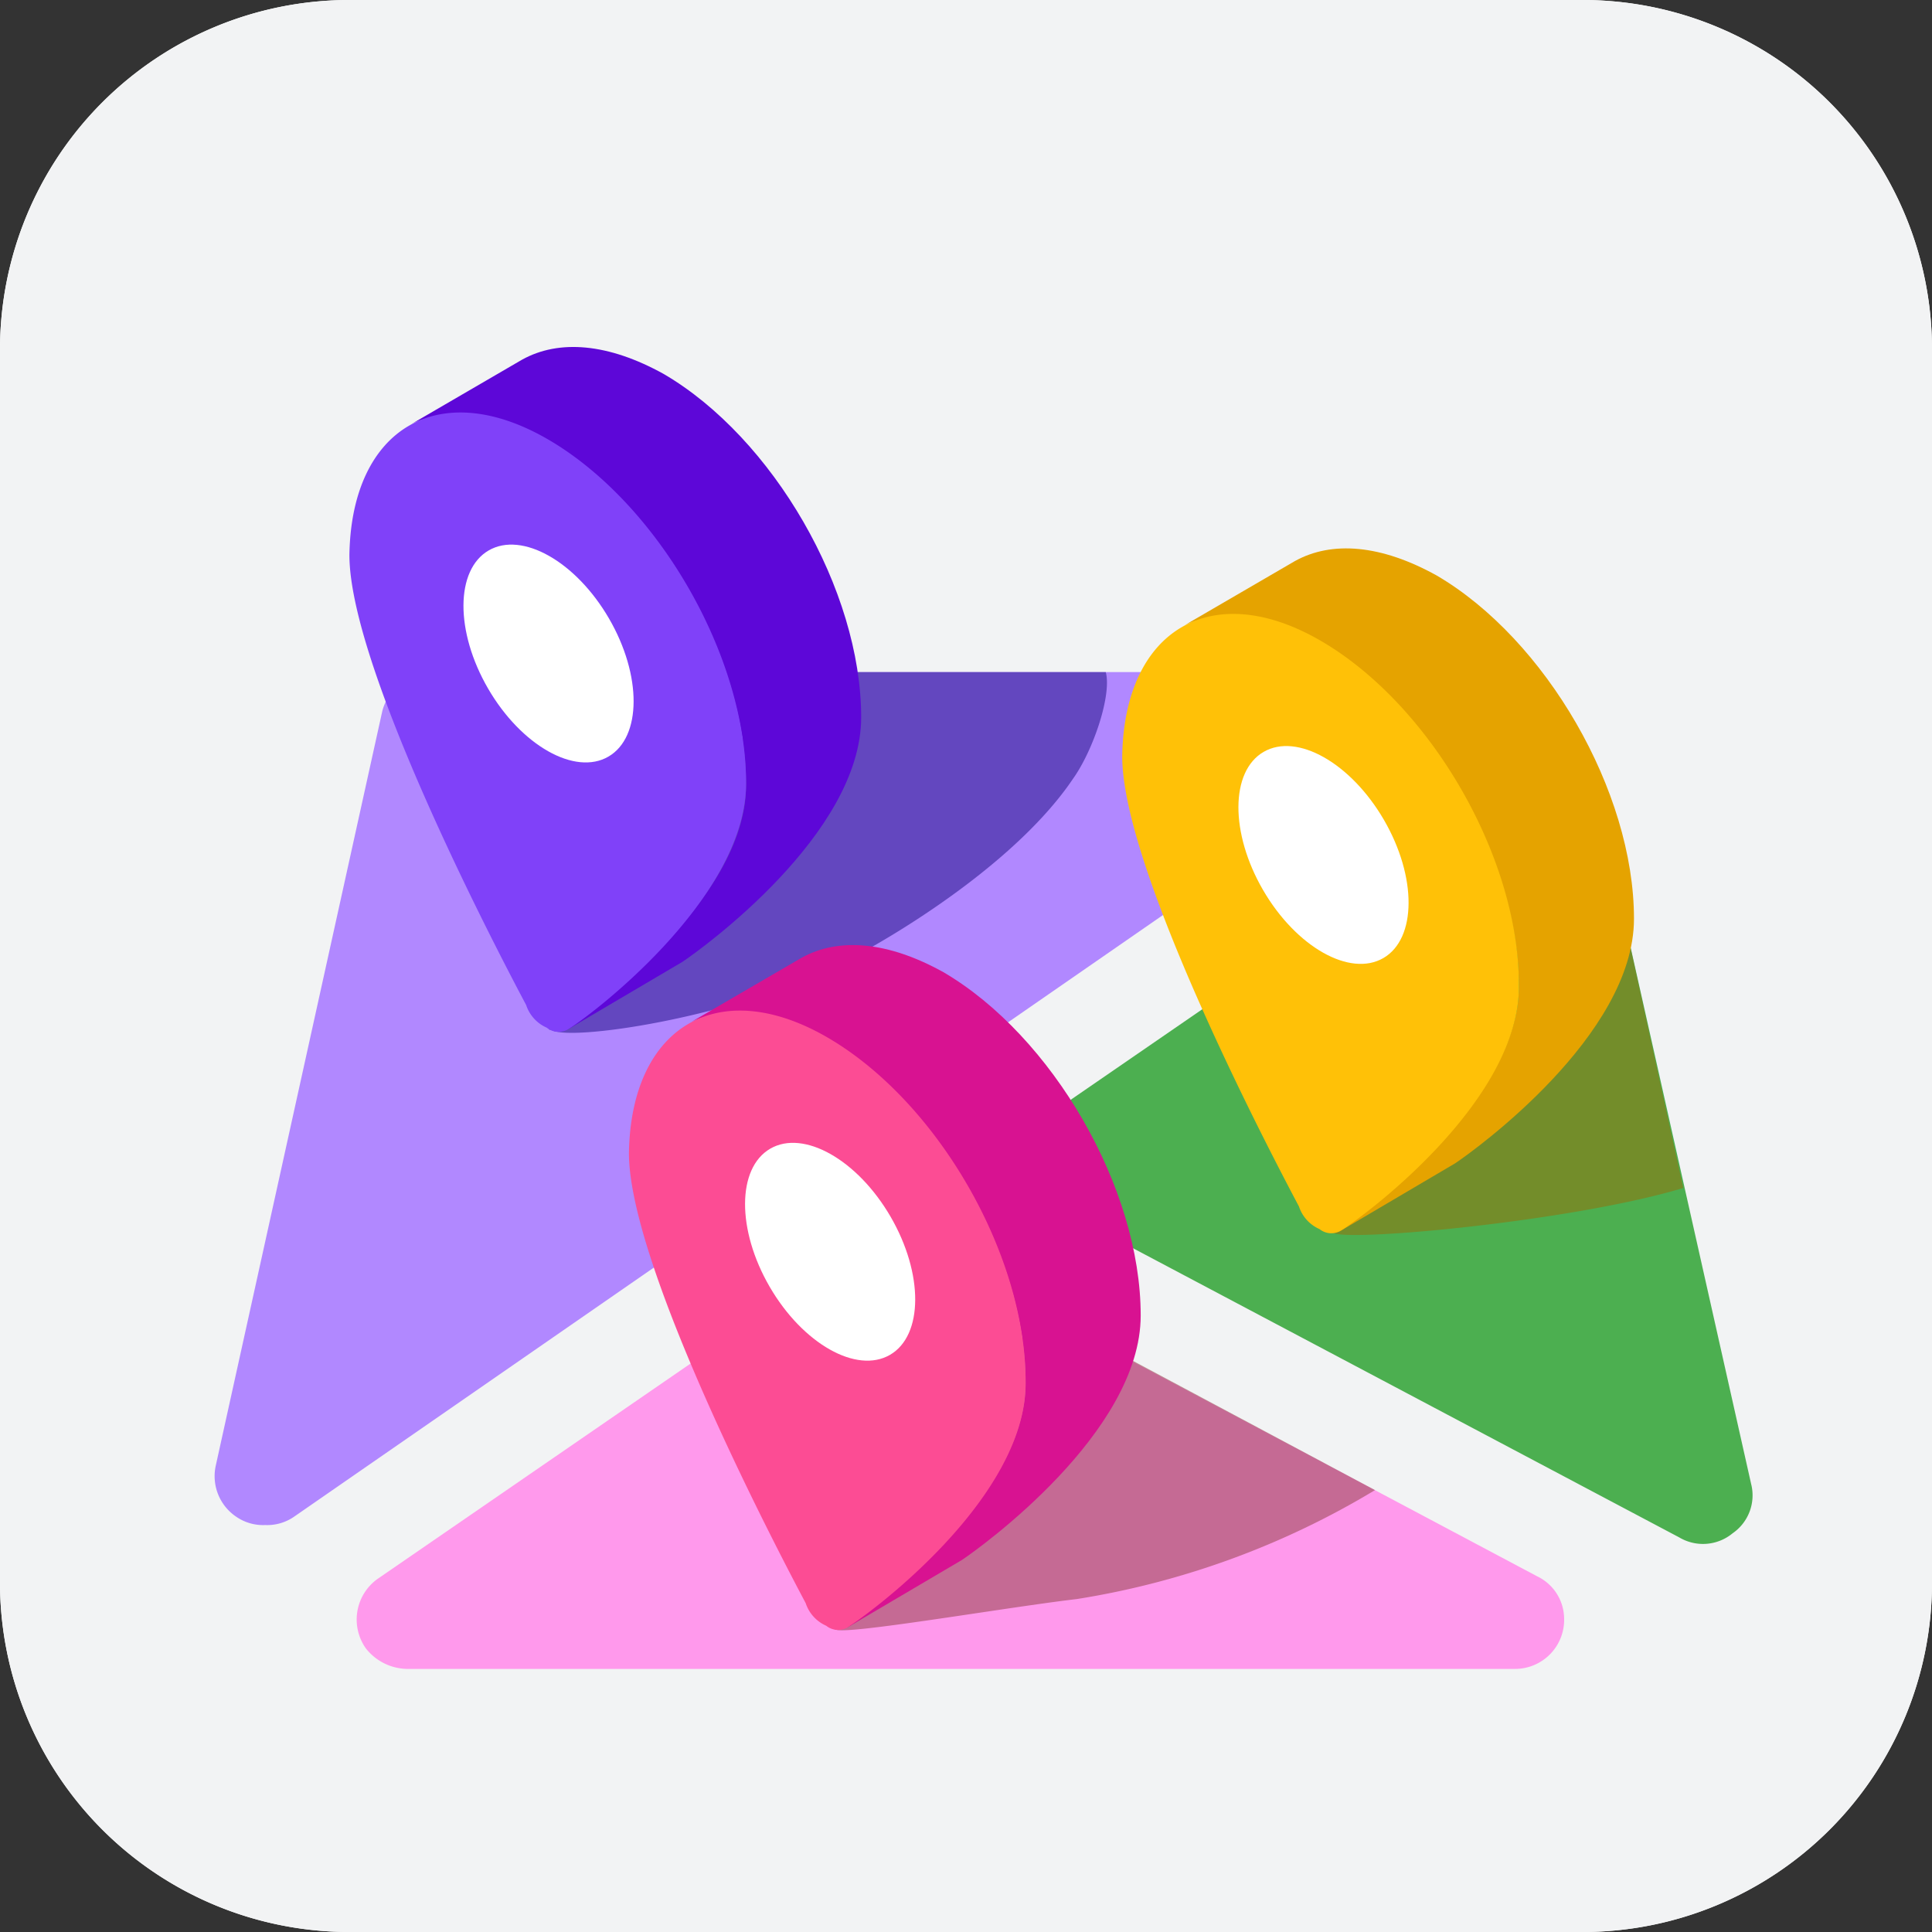 <?xml version="1.0" encoding="UTF-8"?>
<svg xmlns="http://www.w3.org/2000/svg" viewBox="0 0 94 94">
  <rect x="0" y="0" width="94" height="94" fill="#333333" stroke="none"/>
  <defs>
    <style>.cls-1{fill:#fff;}.cls-2{fill:#f2f3f4;}.cls-3{fill:#ff99ec;}.cls-4{fill:#b188ff;}.cls-5{fill:#4caf50;}.cls-6{opacity:0.5;}.cls-7{fill:#15067f;}.cls-8{fill:#996b04;}.cls-9{fill:#8c3b3b;}.cls-10{fill:#e5a300;}.cls-11{fill:#ffc107;}.cls-12{fill:#5d07d8;}.cls-13{fill:#8041f9;}.cls-14{fill:#d81291;}.cls-15{fill:#fc4c94;}</style>
  </defs>
  <g id="Layer_2" data-name="Layer 2">
    <g id="Layer_1-2" data-name="Layer 1">
      <g id="Layer_2-2" data-name="Layer 2">
        <g id="Layer_1-2-2" data-name="Layer 1-2">
          <path class="cls-1" d="M94,77A17,17,0,0,1,77,94H17A17,17,0,0,1,0,77V17A17,17,0,0,1,17,0H77A17,17,0,0,1,94,17Z"></path>
          <path class="cls-2" d="M94,77A17,17,0,0,1,77,94H17A17,17,0,0,1,0,77V17A17,17,0,0,1,17,0H77A17,17,0,0,1,94,17Z"></path>
          <path class="cls-3" d="M74.8,76.7,44.3,60.5a2.28,2.28,0,0,0-2.5.2L18.4,76.8a2.43,2.43,0,0,0-.6,3.4h0a2.61,2.61,0,0,0,2,1H73.7a2.39,2.39,0,0,0,2.4-2.5A2.3,2.3,0,0,0,74.8,76.7Z"></path>
          <path class="cls-4" d="M68.2,34.4a2.37,2.37,0,0,0-2.3-1.7H21a2.55,2.55,0,0,0-2.4,1.9L10.5,71.3a2.38,2.38,0,0,0,1,2.5,2.3,2.3,0,0,0,1.4.4,2.3,2.3,0,0,0,1.4-.4l53-36.7A2.53,2.53,0,0,0,68.2,34.4Z"></path>
          <path class="cls-5" d="M77.9,39.7A2.41,2.41,0,0,0,75,37.9h0a2,2,0,0,0-.8.4L50.8,54.4a2.43,2.43,0,0,0-.6,3.4h0a2.36,2.36,0,0,0,.9.8L81.7,74.8a2.26,2.26,0,0,0,2.6-.2,2.24,2.24,0,0,0,.9-2.4Z"></path>
          <g class="cls-6">
            <path class="cls-7" d="M53.8,32.7c.3,1.1-.6,3.8-1.6,5.2-2.7,4-8.5,7.6-11.5,9.1-5.1,2.5-13,3.7-13.9,3.1-.1,0-.1,0-.1-.1a1,1,0,0,1-.2-.9,3.69,3.69,0,0,1,.7-1.4c.9-1.1,7-10.6,12.2-15"></path>
          </g>
          <g class="cls-6">
            <path class="cls-8" d="M81.9,57.8c-5.3,1.6-16,2.6-17,2.2a.22.22,0,0,1-.2-.2c-.1-.3-.2-.3-.1-.7a3.69,3.69,0,0,1,.7-1.4c.8-.9,9.2-8.8,13.7-13.1"></path>
          </g>
          <g class="cls-6">
            <path class="cls-9" d="M66.9,72.5a40.29,40.29,0,0,1-14.5,5.3c-3.4.4-10.9,1.7-11.7,1.5-.1,0-.4-.2-.4-.3a1,1,0,0,1-.2-.9,3.69,3.69,0,0,1,.7-1.4c.6-.7,6.9-9.5,10-12.8Z"></path>
          </g>
          <path class="cls-10" d="M69.9,28c-2.7-1.5-5.1-1.7-6.9-.7l-5.5,3.2c1.1-.7,4.1-.8,6.8.8,5.3,3,9.6,10.5,9.6,16.7,0,5.7-7.9,11.2-8.7,11.9l5.6-3.3c.9-.6,8.7-6.2,8.7-11.9C79.5,38.5,75.2,31.1,69.9,28Z"></path>
          <path class="cls-11" d="M65.2,59.9a.92.92,0,0,1-1-.1,1.82,1.82,0,0,1-1-1.1c-.9-1.7-8.6-16.2-8.6-21.9.1-6.2,4.4-8.7,9.7-5.6s9.6,10.5,9.6,16.7C74,53.6,66.2,59.3,65.2,59.9Z"></path>
          <ellipse class="cls-1" cx="64.39" cy="41.6" rx="3.4" ry="5.8" transform="translate(-12.18 37.98) rotate(-30.16)"></ellipse>
          <path class="cls-12" d="M32.3,18.2c-2.7-1.5-5.1-1.7-6.9-.7l-5.5,3.2c1.1-.7,4.1-.8,6.8.8,5.3,3,9.6,10.5,9.6,16.7,0,5.7-7.9,11.2-8.7,11.9l5.6-3.3c.9-.6,8.7-6.2,8.7-11.9C41.9,28.7,37.6,21.3,32.3,18.2Z"></path>
          <path class="cls-13" d="M27.6,50.1a.92.92,0,0,1-1-.1,1.82,1.82,0,0,1-1-1.1C24.7,47.2,17,32.7,17,27c.1-6.2,4.4-8.7,9.7-5.6s9.6,10.5,9.6,16.7C36.3,43.8,28.5,49.6,27.6,50.1Z"></path>
          <ellipse class="cls-1" cx="26.69" cy="31.79" rx="3.4" ry="5.8" transform="translate(-12.36 17.72) rotate(-30.16)"></ellipse>
          <path class="cls-14" d="M45.9,47.3c-2.7-1.5-5.1-1.7-6.9-.7l-5.5,3.2c1.1-.7,4.1-.8,6.8.8,5.3,3,9.6,10.5,9.6,16.7,0,5.7-7.9,11.2-8.7,11.9l5.6-3.3c.9-.6,8.7-6.2,8.7-11.9C55.5,57.8,51.2,50.4,45.9,47.3Z"></path>
          <path class="cls-15" d="M41.2,79.2a.92.92,0,0,1-1-.1,1.82,1.82,0,0,1-1-1.1c-.9-1.7-8.6-16.2-8.6-21.9.1-6.2,4.4-8.7,9.7-5.6S49.9,61,49.9,67.2C50,72.9,42.2,78.6,41.2,79.2Z"></path>
          <ellipse class="cls-1" cx="40.39" cy="60.9" rx="3.4" ry="5.8" transform="translate(-25.13 28.54) rotate(-30.16)"></ellipse>
        </g>
      </g>
    </g>
  </g>
</svg>
